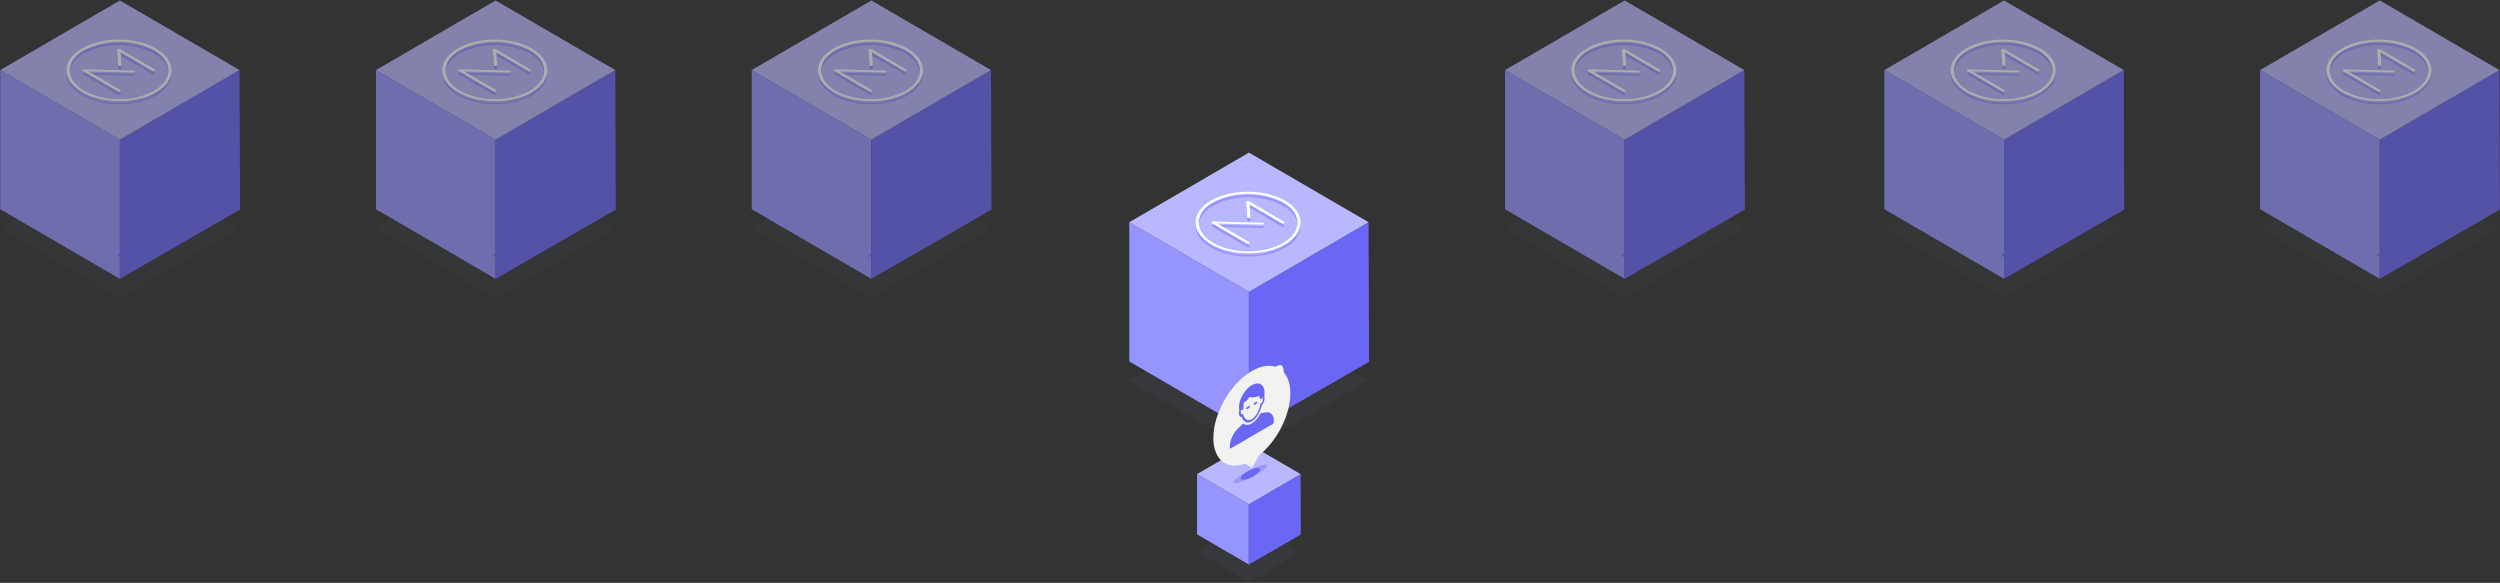 <?xml version="1.0" encoding="UTF-8"?>
<svg width="1364px" height="318px" viewBox="0 0 1364 318" version="1.1" xmlns="http://www.w3.org/2000/svg" xmlns:xlink="http://www.w3.org/1999/xlink">
    <rect x="0" y="0" width="1364" height="318" fill="#333333" stroke="none"/>
    <!-- Generator: Sketch 51.3 (57544) - http://www.bohemiancoding.com/sketch -->
    <title>Group 5</title>
    <desc>Created with Sketch.</desc>
    <defs></defs>
    <g id="Sale" stroke="none" stroke-width="1" fill="none" fill-rule="evenodd">
        <g id="Technology" transform="translate(-44, -7963)" fill-rule="nonzero">
            <g id="content-nodes" transform="translate(0, 7062)">
                <g id="Group-5" transform="translate(44, 901)">
                    <g id="Group-3" transform="translate(616, 83)">
                        <g id="Group" opacity="0.1" transform="translate(36.963, 201.037)" fill="#5D6285">
                            <polygon id="Shape" points="0.141 16.987 28.401 33.426 56.662 16.987 28.401 0.542"></polygon>
                        </g>
                        <g id="Group" opacity="0.1" transform="translate(0, 86.55)" fill="#5D6285">
                            <polygon id="Shape" points="0.125 38.186 65.408 76.17 130.69 38.186 65.408 0.203"></polygon>
                        </g>
                        <polygon id="Shape" fill="#9694FF" points="0.125 38.246 0.125 114.213 65.408 152.197 65.408 76.23"></polygon>
                        <polygon id="Shape" fill="#6B67F5" points="130.69 38.246 65.408 76.23 65.408 152.197 130.967 114.372"></polygon>
                        <polygon id="Shape" fill="#B9B8FF" points="0.125 38.246 65.408 76.23 130.69 38.246 65.408 0.263"></polygon>
                        <path d="M84.601,39.851 C84.697,39.885 84.776,39.956 84.82,40.049 C84.864,40.141 84.869,40.248 84.835,40.344 C84.793,40.451 84.708,40.535 84.601,40.574 C84.209,40.777 83.743,40.777 83.351,40.574 L65.772,30.325 L66.218,37.304 C66.218,37.595 65.859,37.819 65.37,37.819 C65.142,37.827 64.916,37.772 64.717,37.66 C64.577,37.602 64.477,37.476 64.451,37.326 L63.907,29.038 C63.907,28.835 64.108,28.633 64.451,28.567 C64.761,28.447 65.103,28.447 65.413,28.567 L84.601,39.851 Z" id="Shape" fill="#9694FF"></path>
                        <path d="M85.21,28.342 C96.407,34.888 96.407,45.494 85.34,52.04 C74.273,58.586 55.988,58.586 44.736,52.04 C33.484,45.494 33.533,34.888 44.6,28.342 C55.667,21.796 73.963,21.796 85.21,28.342 Z M65.049,55.923 C71.669,56.081 78.219,54.527 84.074,51.41 C89.314,48.337 91.934,44.288 91.912,40.279 C91.89,36.269 89.243,32.221 83.96,29.153 C71.996,23.023 57.846,23.023 45.883,29.153 C40.643,32.221 38.023,36.241 38.044,40.279 C38.066,44.316 40.708,48.337 45.997,51.41 C51.872,54.525 58.439,56.078 65.076,55.923 L65.049,55.923 Z" id="Shape" fill="#9694FF"></path>
                        <path d="M73.382,40.459 C73.538,40.523 73.643,40.673 73.648,40.843 C73.648,41.139 73.224,41.341 72.735,41.341 L48.095,40.755 L65.679,51.004 C65.875,51.076 65.977,51.294 65.908,51.492 C65.87,51.601 65.786,51.687 65.679,51.727 C65.285,51.93 64.818,51.93 64.424,51.727 L45.247,40.536 C44.98,40.377 44.915,40.153 45.046,39.988 C45.27,39.762 45.582,39.646 45.899,39.671 L72.778,40.328 C72.987,40.32 73.195,40.365 73.382,40.459 Z" id="Shape" fill="#9694FF"></path>
                        <path d="M84.601,38.038 C84.697,38.071 84.776,38.141 84.82,38.232 C84.864,38.324 84.869,38.43 84.835,38.526 C84.795,38.635 84.709,38.721 84.601,38.761 C84.209,38.964 83.743,38.964 83.351,38.761 L65.772,28.512 L66.218,35.486 C66.218,35.781 65.859,36.006 65.37,36.006 C65.142,36.011 64.917,35.957 64.717,35.847 C64.577,35.787 64.476,35.659 64.451,35.507 L63.907,27.225 C63.907,27.022 64.108,26.82 64.451,26.754 C64.761,26.634 65.103,26.634 65.413,26.754 L84.601,38.038 Z" id="Shape" fill="#FFFFFF"></path>
                        <path d="M85.21,26.524 C96.407,33.097 96.407,43.68 85.34,50.226 C74.273,56.772 55.988,56.772 44.736,50.226 C33.484,43.68 33.533,33.07 44.6,26.524 C55.667,19.978 73.963,19.978 85.21,26.524 Z M65.049,54.11 C71.669,54.266 78.218,52.712 84.074,49.597 C89.314,46.523 91.934,42.475 91.912,38.466 C91.89,34.456 89.243,30.408 83.96,27.34 C71.997,21.205 57.845,21.205 45.883,27.34 C40.643,30.408 38.023,34.428 38.044,38.466 C38.066,42.503 40.708,46.523 45.997,49.597 C51.873,52.709 58.439,54.263 65.076,54.11 L65.049,54.11 Z" id="Shape" fill="#FFFFFF"></path>
                        <path d="M73.382,38.646 C73.538,38.709 73.643,38.86 73.648,39.03 C73.648,39.326 73.224,39.528 72.735,39.528 L48.095,38.942 L65.679,49.186 C65.876,49.26 65.977,49.479 65.908,49.679 C65.869,49.786 65.786,49.87 65.679,49.909 C65.286,50.117 64.817,50.117 64.424,49.909 L45.225,38.739 C44.959,38.581 44.893,38.356 45.024,38.192 C45.248,37.965 45.56,37.849 45.877,37.874 L72.757,38.526 C72.972,38.511 73.187,38.552 73.382,38.646 Z" id="Shape" fill="#FFFFFF"></path>
                        <path d="M80.448,116.876 C82.987,115.397 84.405,116.191 84.422,120.967 C84.422,125.585 82.987,127.952 80.486,129.409 C77.986,130.866 76.513,130.209 76.496,125.574 C76.496,120.82 77.937,118.322 80.448,116.876 Z M80.502,127.634 C81.932,126.801 82.612,125.377 82.601,122.047 C82.601,118.486 81.938,117.818 80.464,118.672 C78.991,119.527 78.323,120.946 78.334,124.534 C78.334,127.859 79.062,128.472 80.508,127.634 L80.502,127.634 Z" id="Shape" fill="#FFFFFF"></path>
                        <polygon id="Shape" fill="#9694FF" points="37.104 175.675 37.104 208.558 65.364 225.003 65.364 192.119"></polygon>
                        <polygon id="Shape" fill="#6B67F5" points="93.624 175.675 65.364 192.119 65.364 225.003 93.744 208.63"></polygon>
                        <polygon id="Shape" fill="#B9B8FF" points="37.104 175.675 65.364 192.119 93.624 175.675 65.364 159.236"></polygon>
                        <g id="Group" opacity="0.4" transform="translate(55.988, 168.718)" fill="#6B67F5">
                            <ellipse id="Oval" transform="translate(10.228, 6.829) rotate(-27.7) translate(-10.228, -6.829) " cx="10.228" cy="6.829" rx="10.42" ry="1.928"></ellipse>
                        </g>
                        <ellipse id="Oval" fill="#6B67F5" transform="translate(66.216, 175.547) rotate(-27.7) translate(-66.216, -175.547) " cx="66.216" cy="175.547" rx="5.805" ry="1.928"></ellipse>
                        <path d="M66.935,119.472 C78.54,112.723 87.971,118.141 88.009,131.573 C88.042,143.454 80.714,157.614 70.995,165.404 L67.082,172.235 L63.146,169.972 C53.416,173.5 46.035,167.896 46.002,156.015 C45.964,142.583 55.341,126.221 66.935,119.472 Z" id="Shape" fill="#F2F2F0"></path>
                        <path d="M69.457,136.141 C69.734,135.982 69.963,136.141 69.963,136.431 C69.946,136.786 69.76,137.111 69.463,137.302 L68.49,137.883 C68.212,138.042 67.99,137.916 67.984,137.598 C68.001,137.243 68.187,136.919 68.484,136.727 L69.457,136.141 Z" id="Shape" fill="#6B67F5"></path>
                        <g id="Group" transform="translate(54.9, 125.991)" fill="#6B67F5">
                            <path d="M16.981,16.521 C17.031,16.49 17.086,16.468 17.144,16.455 L19.721,16.001 C22.335,15.53 24.096,17.365 24.107,20.569 L24.107,21.424 C24.089,21.777 23.903,22.099 23.607,22.289 L0.598,35.677 C0.321,35.842 0.098,35.71 0.092,35.392 L0.092,34.538 C0.092,31.339 1.832,27.46 4.441,24.886 L7.012,22.355 C7.06,22.304 7.115,22.259 7.175,22.224 C7.288,22.154 7.431,22.154 7.545,22.224 C8.806,23.078 10.42,23.018 12.078,22.054 C13.736,21.09 15.34,19.277 16.606,16.948 C16.691,16.775 16.821,16.628 16.981,16.521 Z" id="Shape"></path>
                            <path d="M5.207,14.861 C5.214,14.908 5.223,14.953 5.235,14.998 C5.283,15.234 5.49,15.305 5.724,15.168 L6.11,14.96 C6.073,15.197 6.055,15.437 6.055,15.678 C6.055,16.801 6.436,17.2 6.561,17.124 C6.642,17.019 6.742,16.93 6.854,16.861 C6.908,16.828 6.967,16.806 7.028,16.795 C7.171,16.764 7.311,16.855 7.344,16.998 C8.056,19.863 9.958,20.953 12.078,19.737 C14.198,18.521 16.095,15.207 16.785,11.52 C16.832,11.313 16.936,11.123 17.084,10.972 C17.136,10.912 17.199,10.862 17.269,10.824 C17.348,10.772 17.441,10.747 17.536,10.753 C17.72,10.649 18.079,9.833 18.079,8.732 C18.081,8.519 18.063,8.306 18.025,8.096 L18.449,7.811 C18.682,7.64 18.842,7.385 18.894,7.099 C18.894,7.039 18.894,6.984 18.894,6.929 C19.005,7.327 19.058,7.738 19.052,8.151 C19.052,9.767 18.443,11.35 17.617,11.887 C16.72,15.902 14.535,19.479 12.073,20.914 C9.61,22.35 7.414,21.314 6.496,18.356 C5.669,18.778 5.05,17.913 5.044,16.302 C5.047,15.817 5.102,15.334 5.207,14.861 Z" id="Shape"></path>
                            <path d="M12.029,1.183 C15.889,-1.063 19.041,0.745 19.052,5.215 C19.051,5.777 19.002,6.338 18.905,6.891 C18.905,6.946 18.905,7.001 18.905,7.061 C18.852,7.347 18.693,7.602 18.46,7.773 L18.036,8.058 L17.128,8.671 L17.09,8.699 C16.894,8.808 16.709,8.781 16.633,8.617 C16.377,8.082 16.203,7.511 16.117,6.924 C14.019,7.987 11.85,8.058 10.768,7.472 C10.371,8.502 9.507,9.663 7.778,10.649 L7.702,10.693 C7.539,11.609 7.496,12.543 7.572,13.47 C7.59,13.529 7.599,13.59 7.599,13.651 C7.582,14.006 7.396,14.33 7.099,14.522 C7.071,14.543 7.04,14.56 7.007,14.571 C7.007,14.571 6.588,14.746 6.137,14.976 L5.751,15.185 C5.517,15.322 5.311,15.25 5.262,15.015 C5.25,14.97 5.241,14.924 5.235,14.878 C5.13,14.386 5.077,13.885 5.077,13.382 C5.033,8.896 8.154,3.429 12.029,1.183 Z" id="Shape"></path>
                        </g>
                        <path d="M65.457,138.469 C65.734,138.31 65.957,138.469 65.957,138.76 C65.941,139.113 65.757,139.438 65.462,139.631 L64.462,140.233 C64.185,140.392 63.956,140.266 63.956,139.948 C63.973,139.593 64.159,139.269 64.456,139.077 L65.457,138.469 Z" id="Shape" fill="#6B67F5"></path>
                    </g>
                    <g id="Group-3-Copy" opacity="0.6" transform="translate(410, 0)">
                        <g id="Group" opacity="0.1" transform="translate(0, 86.511)" fill="#5D6285">
                            <polygon id="Shape" points="0.125 38.169 65.408 76.136 130.69 38.169 65.408 0.203"></polygon>
                        </g>
                        <polygon id="Shape" fill="#9694FF" points="0.125 38.229 0.125 114.162 65.408 152.129 65.408 76.196"></polygon>
                        <polygon id="Shape" fill="#6B67F5" points="130.69 38.229 65.408 76.196 65.408 152.129 130.967 114.321"></polygon>
                        <polygon id="Shape" fill="#B9B8FF" points="0.125 38.229 65.408 76.196 130.69 38.229 65.408 0.263"></polygon>
                        <path d="M84.601,39.834 C84.697,39.867 84.776,39.938 84.82,40.031 C84.864,40.123 84.869,40.23 84.835,40.326 C84.793,40.433 84.708,40.516 84.601,40.556 C84.209,40.759 83.743,40.759 83.351,40.556 L65.772,30.312 L66.218,37.288 C66.218,37.578 65.859,37.802 65.37,37.802 C65.142,37.81 64.916,37.756 64.717,37.643 C64.577,37.586 64.477,37.459 64.451,37.309 L63.907,29.025 C63.907,28.823 64.108,28.62 64.451,28.554 C64.761,28.434 65.103,28.434 65.413,28.554 L84.601,39.834 Z" id="Shape" fill="#9694FF"></path>
                        <path d="M85.21,28.33 C96.407,34.873 96.407,45.473 85.34,52.016 C74.273,58.56 55.988,58.56 44.736,52.016 C33.484,45.473 33.533,34.873 44.6,28.33 C55.667,21.787 73.963,21.787 85.21,28.33 Z M65.049,55.898 C71.669,56.056 78.219,54.503 84.074,51.387 C89.314,48.315 91.934,44.269 91.912,40.261 C91.89,36.253 89.243,32.206 83.96,29.14 C71.996,23.013 57.846,23.013 45.883,29.14 C40.643,32.206 38.023,36.225 38.044,40.261 C38.066,44.296 40.708,48.315 45.997,51.387 C51.872,54.501 58.439,56.053 65.076,55.898 L65.049,55.898 Z" id="Shape" fill="#9694FF"></path>
                        <path d="M73.382,40.441 C73.538,40.504 73.643,40.655 73.648,40.825 C73.648,41.12 73.224,41.323 72.735,41.323 L48.095,40.737 L65.679,50.982 C65.875,51.054 65.977,51.271 65.908,51.469 C65.87,51.578 65.786,51.664 65.679,51.704 C65.285,51.907 64.818,51.907 64.424,51.704 L45.247,40.518 C44.98,40.359 44.915,40.135 45.046,39.97 C45.27,39.744 45.582,39.628 45.899,39.653 L72.778,40.31 C72.987,40.302 73.195,40.347 73.382,40.441 Z" id="Shape" fill="#9694FF"></path>
                        <path d="M84.601,38.021 C84.697,38.054 84.776,38.123 84.82,38.215 C84.864,38.307 84.869,38.413 84.835,38.509 C84.795,38.618 84.709,38.703 84.601,38.744 C84.209,38.947 83.743,38.947 83.351,38.744 L65.772,28.5 L66.218,35.47 C66.218,35.765 65.859,35.99 65.37,35.99 C65.142,35.995 64.917,35.941 64.717,35.831 C64.577,35.771 64.476,35.643 64.451,35.492 L63.907,27.213 C63.907,27.01 64.108,26.808 64.451,26.742 C64.761,26.622 65.103,26.622 65.413,26.742 L84.601,38.021 Z" id="Shape" fill="#FFFFFF"></path>
                        <path d="M85.21,26.512 C96.407,33.082 96.407,43.661 85.34,50.204 C74.273,56.747 55.988,56.747 44.736,50.204 C33.484,43.661 33.533,33.055 44.6,26.512 C55.667,19.969 73.963,19.969 85.21,26.512 Z M65.049,54.086 C71.669,54.241 78.218,52.688 84.074,49.574 C89.314,46.503 91.934,42.456 91.912,38.448 C91.89,34.44 89.243,30.394 83.96,27.328 C71.997,21.195 57.845,21.195 45.883,27.328 C40.643,30.394 38.023,34.413 38.044,38.448 C38.066,42.484 40.708,46.503 45.997,49.574 C51.873,52.686 58.439,54.238 65.076,54.086 L65.049,54.086 Z" id="Shape" fill="#FFFFFF"></path>
                        <path d="M73.382,38.629 C73.538,38.692 73.643,38.843 73.648,39.012 C73.648,39.308 73.224,39.511 72.735,39.511 L48.095,38.925 L65.679,49.164 C65.876,49.238 65.977,49.457 65.908,49.656 C65.869,49.763 65.786,49.848 65.679,49.886 C65.286,50.095 64.817,50.095 64.424,49.886 L45.225,38.722 C44.959,38.563 44.893,38.339 45.024,38.175 C45.248,37.948 45.56,37.832 45.877,37.857 L72.757,38.509 C72.972,38.494 73.187,38.535 73.382,38.629 Z" id="Shape" fill="#FFFFFF"></path>
                        <path d="M69.457,136.08 C69.734,135.922 69.963,136.08 69.963,136.371 C69.946,136.725 69.76,137.05 69.463,137.241 L68.49,137.822 C68.212,137.98 67.99,137.854 67.984,137.537 C68.001,137.182 68.187,136.858 68.484,136.666 L69.457,136.08 Z" id="Shape" fill="#6B67F5"></path>
                        <path d="M65.457,138.407 C65.734,138.249 65.957,138.407 65.957,138.698 C65.941,139.051 65.757,139.376 65.462,139.568 L64.462,140.17 C64.185,140.329 63.956,140.203 63.956,139.886 C63.973,139.531 64.159,139.207 64.456,139.015 L65.457,138.407 Z" id="Shape" fill="#6B67F5"></path>
                    </g>
                    <g id="Group-3-Copy-3" opacity="0.6" transform="translate(821, 0)">
                        <g id="Group" opacity="0.1" transform="translate(0, 86.511)" fill="#5D6285">
                            <polygon id="Shape" points="0.125 38.169 65.408 76.136 130.69 38.169 65.408 0.203"></polygon>
                        </g>
                        <polygon id="Shape" fill="#9694FF" points="0.125 38.229 0.125 114.162 65.408 152.129 65.408 76.196"></polygon>
                        <polygon id="Shape" fill="#6B67F5" points="130.69 38.229 65.408 76.196 65.408 152.129 130.967 114.321"></polygon>
                        <polygon id="Shape" fill="#B9B8FF" points="0.125 38.229 65.408 76.196 130.69 38.229 65.408 0.263"></polygon>
                        <path d="M84.601,39.834 C84.697,39.867 84.776,39.938 84.82,40.031 C84.864,40.123 84.869,40.23 84.835,40.326 C84.793,40.433 84.708,40.516 84.601,40.556 C84.209,40.759 83.743,40.759 83.351,40.556 L65.772,30.312 L66.218,37.288 C66.218,37.578 65.859,37.802 65.37,37.802 C65.142,37.81 64.916,37.756 64.717,37.643 C64.577,37.586 64.477,37.459 64.451,37.309 L63.907,29.025 C63.907,28.823 64.108,28.62 64.451,28.554 C64.761,28.434 65.103,28.434 65.413,28.554 L84.601,39.834 Z" id="Shape" fill="#9694FF"></path>
                        <path d="M85.21,28.33 C96.407,34.873 96.407,45.473 85.34,52.016 C74.273,58.56 55.988,58.56 44.736,52.016 C33.484,45.473 33.533,34.873 44.6,28.33 C55.667,21.787 73.963,21.787 85.21,28.33 Z M65.049,55.898 C71.669,56.056 78.219,54.503 84.074,51.387 C89.314,48.315 91.934,44.269 91.912,40.261 C91.89,36.253 89.243,32.206 83.96,29.14 C71.996,23.013 57.846,23.013 45.883,29.14 C40.643,32.206 38.023,36.225 38.044,40.261 C38.066,44.296 40.708,48.315 45.997,51.387 C51.872,54.501 58.439,56.053 65.076,55.898 L65.049,55.898 Z" id="Shape" fill="#9694FF"></path>
                        <path d="M73.382,40.441 C73.538,40.504 73.643,40.655 73.648,40.825 C73.648,41.12 73.224,41.323 72.735,41.323 L48.095,40.737 L65.679,50.982 C65.875,51.054 65.977,51.271 65.908,51.469 C65.87,51.578 65.786,51.664 65.679,51.704 C65.285,51.907 64.818,51.907 64.424,51.704 L45.247,40.518 C44.98,40.359 44.915,40.135 45.046,39.97 C45.27,39.744 45.582,39.628 45.899,39.653 L72.778,40.31 C72.987,40.302 73.195,40.347 73.382,40.441 Z" id="Shape" fill="#9694FF"></path>
                        <path d="M84.601,38.021 C84.697,38.054 84.776,38.123 84.82,38.215 C84.864,38.307 84.869,38.413 84.835,38.509 C84.795,38.618 84.709,38.703 84.601,38.744 C84.209,38.947 83.743,38.947 83.351,38.744 L65.772,28.5 L66.218,35.47 C66.218,35.765 65.859,35.99 65.37,35.99 C65.142,35.995 64.917,35.941 64.717,35.831 C64.577,35.771 64.476,35.643 64.451,35.492 L63.907,27.213 C63.907,27.01 64.108,26.808 64.451,26.742 C64.761,26.622 65.103,26.622 65.413,26.742 L84.601,38.021 Z" id="Shape" fill="#FFFFFF"></path>
                        <path d="M85.21,26.512 C96.407,33.082 96.407,43.661 85.34,50.204 C74.273,56.747 55.988,56.747 44.736,50.204 C33.484,43.661 33.533,33.055 44.6,26.512 C55.667,19.969 73.963,19.969 85.21,26.512 Z M65.049,54.086 C71.669,54.241 78.218,52.688 84.074,49.574 C89.314,46.503 91.934,42.456 91.912,38.448 C91.89,34.44 89.243,30.394 83.96,27.328 C71.997,21.195 57.845,21.195 45.883,27.328 C40.643,30.394 38.023,34.413 38.044,38.448 C38.066,42.484 40.708,46.503 45.997,49.574 C51.873,52.686 58.439,54.238 65.076,54.086 L65.049,54.086 Z" id="Shape" fill="#FFFFFF"></path>
                        <path d="M73.382,38.629 C73.538,38.692 73.643,38.843 73.648,39.012 C73.648,39.308 73.224,39.511 72.735,39.511 L48.095,38.925 L65.679,49.164 C65.876,49.238 65.977,49.457 65.908,49.656 C65.869,49.763 65.786,49.848 65.679,49.886 C65.286,50.095 64.817,50.095 64.424,49.886 L45.225,38.722 C44.959,38.563 44.893,38.339 45.024,38.175 C45.248,37.948 45.56,37.832 45.877,37.857 L72.757,38.509 C72.972,38.494 73.187,38.535 73.382,38.629 Z" id="Shape" fill="#FFFFFF"></path>
                        <path d="M69.457,136.08 C69.734,135.922 69.963,136.08 69.963,136.371 C69.946,136.725 69.76,137.05 69.463,137.241 L68.49,137.822 C68.212,137.98 67.99,137.854 67.984,137.537 C68.001,137.182 68.187,136.858 68.484,136.666 L69.457,136.08 Z" id="Shape" fill="#6B67F5"></path>
                        <path d="M65.457,138.407 C65.734,138.249 65.957,138.407 65.957,138.698 C65.941,139.051 65.757,139.376 65.462,139.568 L64.462,140.17 C64.185,140.329 63.956,140.203 63.956,139.886 C63.973,139.531 64.159,139.207 64.456,139.015 L65.457,138.407 Z" id="Shape" fill="#6B67F5"></path>
                    </g>
                    <g id="Group-3-Copy-4" opacity="0.6" transform="translate(1028, 0)">
                        <g id="Group" opacity="0.1" transform="translate(0, 86.511)" fill="#5D6285">
                            <polygon id="Shape" points="0.125 38.169 65.408 76.136 130.69 38.169 65.408 0.203"></polygon>
                        </g>
                        <polygon id="Shape" fill="#9694FF" points="0.125 38.229 0.125 114.162 65.408 152.129 65.408 76.196"></polygon>
                        <polygon id="Shape" fill="#6B67F5" points="130.69 38.229 65.408 76.196 65.408 152.129 130.967 114.321"></polygon>
                        <polygon id="Shape" fill="#B9B8FF" points="0.125 38.229 65.408 76.196 130.69 38.229 65.408 0.263"></polygon>
                        <path d="M84.601,39.834 C84.697,39.867 84.776,39.938 84.82,40.031 C84.864,40.123 84.869,40.23 84.835,40.326 C84.793,40.433 84.708,40.516 84.601,40.556 C84.209,40.759 83.743,40.759 83.351,40.556 L65.772,30.312 L66.218,37.288 C66.218,37.578 65.859,37.802 65.37,37.802 C65.142,37.81 64.916,37.756 64.717,37.643 C64.577,37.586 64.477,37.459 64.451,37.309 L63.907,29.025 C63.907,28.823 64.108,28.62 64.451,28.554 C64.761,28.434 65.103,28.434 65.413,28.554 L84.601,39.834 Z" id="Shape" fill="#9694FF"></path>
                        <path d="M85.21,28.33 C96.407,34.873 96.407,45.473 85.34,52.016 C74.273,58.56 55.988,58.56 44.736,52.016 C33.484,45.473 33.533,34.873 44.6,28.33 C55.667,21.787 73.963,21.787 85.21,28.33 Z M65.049,55.898 C71.669,56.056 78.219,54.503 84.074,51.387 C89.314,48.315 91.934,44.269 91.912,40.261 C91.89,36.253 89.243,32.206 83.96,29.14 C71.996,23.013 57.846,23.013 45.883,29.14 C40.643,32.206 38.023,36.225 38.044,40.261 C38.066,44.296 40.708,48.315 45.997,51.387 C51.872,54.501 58.439,56.053 65.076,55.898 L65.049,55.898 Z" id="Shape" fill="#9694FF"></path>
                        <path d="M73.382,40.441 C73.538,40.504 73.643,40.655 73.648,40.825 C73.648,41.12 73.224,41.323 72.735,41.323 L48.095,40.737 L65.679,50.982 C65.875,51.054 65.977,51.271 65.908,51.469 C65.87,51.578 65.786,51.664 65.679,51.704 C65.285,51.907 64.818,51.907 64.424,51.704 L45.247,40.518 C44.98,40.359 44.915,40.135 45.046,39.97 C45.27,39.744 45.582,39.628 45.899,39.653 L72.778,40.31 C72.987,40.302 73.195,40.347 73.382,40.441 Z" id="Shape" fill="#9694FF"></path>
                        <path d="M84.601,38.021 C84.697,38.054 84.776,38.123 84.82,38.215 C84.864,38.307 84.869,38.413 84.835,38.509 C84.795,38.618 84.709,38.703 84.601,38.744 C84.209,38.947 83.743,38.947 83.351,38.744 L65.772,28.5 L66.218,35.47 C66.218,35.765 65.859,35.99 65.37,35.99 C65.142,35.995 64.917,35.941 64.717,35.831 C64.577,35.771 64.476,35.643 64.451,35.492 L63.907,27.213 C63.907,27.01 64.108,26.808 64.451,26.742 C64.761,26.622 65.103,26.622 65.413,26.742 L84.601,38.021 Z" id="Shape" fill="#FFFFFF"></path>
                        <path d="M85.21,26.512 C96.407,33.082 96.407,43.661 85.34,50.204 C74.273,56.747 55.988,56.747 44.736,50.204 C33.484,43.661 33.533,33.055 44.6,26.512 C55.667,19.969 73.963,19.969 85.21,26.512 Z M65.049,54.086 C71.669,54.241 78.218,52.688 84.074,49.574 C89.314,46.503 91.934,42.456 91.912,38.448 C91.89,34.44 89.243,30.394 83.96,27.328 C71.997,21.195 57.845,21.195 45.883,27.328 C40.643,30.394 38.023,34.413 38.044,38.448 C38.066,42.484 40.708,46.503 45.997,49.574 C51.873,52.686 58.439,54.238 65.076,54.086 L65.049,54.086 Z" id="Shape" fill="#FFFFFF"></path>
                        <path d="M73.382,38.629 C73.538,38.692 73.643,38.843 73.648,39.012 C73.648,39.308 73.224,39.511 72.735,39.511 L48.095,38.925 L65.679,49.164 C65.876,49.238 65.977,49.457 65.908,49.656 C65.869,49.763 65.786,49.848 65.679,49.886 C65.286,50.095 64.817,50.095 64.424,49.886 L45.225,38.722 C44.959,38.563 44.893,38.339 45.024,38.175 C45.248,37.948 45.56,37.832 45.877,37.857 L72.757,38.509 C72.972,38.494 73.187,38.535 73.382,38.629 Z" id="Shape" fill="#FFFFFF"></path>
                        <path d="M69.457,136.08 C69.734,135.922 69.963,136.08 69.963,136.371 C69.946,136.725 69.76,137.05 69.463,137.241 L68.49,137.822 C68.212,137.98 67.99,137.854 67.984,137.537 C68.001,137.182 68.187,136.858 68.484,136.666 L69.457,136.08 Z" id="Shape" fill="#6B67F5"></path>
                        <path d="M65.457,138.407 C65.734,138.249 65.957,138.407 65.957,138.698 C65.941,139.051 65.757,139.376 65.462,139.568 L64.462,140.17 C64.185,140.329 63.956,140.203 63.956,139.886 C63.973,139.531 64.159,139.207 64.456,139.015 L65.457,138.407 Z" id="Shape" fill="#6B67F5"></path>
                    </g>
                    <g id="Group-3-Copy-6" opacity="0.6" transform="translate(1233, 0)">
                        <g id="Group" opacity="0.1" transform="translate(0, 86.511)" fill="#5D6285">
                            <polygon id="Shape" points="0.125 38.169 65.408 76.136 130.69 38.169 65.408 0.203"></polygon>
                        </g>
                        <polygon id="Shape" fill="#9694FF" points="0.125 38.229 0.125 114.162 65.408 152.129 65.408 76.196"></polygon>
                        <polygon id="Shape" fill="#6B67F5" points="130.69 38.229 65.408 76.196 65.408 152.129 130.967 114.321"></polygon>
                        <polygon id="Shape" fill="#B9B8FF" points="0.125 38.229 65.408 76.196 130.69 38.229 65.408 0.263"></polygon>
                        <path d="M84.601,39.834 C84.697,39.867 84.776,39.938 84.82,40.031 C84.864,40.123 84.869,40.23 84.835,40.326 C84.793,40.433 84.708,40.516 84.601,40.556 C84.209,40.759 83.743,40.759 83.351,40.556 L65.772,30.312 L66.218,37.288 C66.218,37.578 65.859,37.802 65.37,37.802 C65.142,37.81 64.916,37.756 64.717,37.643 C64.577,37.586 64.477,37.459 64.451,37.309 L63.907,29.025 C63.907,28.823 64.108,28.62 64.451,28.554 C64.761,28.434 65.103,28.434 65.413,28.554 L84.601,39.834 Z" id="Shape" fill="#9694FF"></path>
                        <path d="M85.21,28.33 C96.407,34.873 96.407,45.473 85.34,52.016 C74.273,58.56 55.988,58.56 44.736,52.016 C33.484,45.473 33.533,34.873 44.6,28.33 C55.667,21.787 73.963,21.787 85.21,28.33 Z M65.049,55.898 C71.669,56.056 78.219,54.503 84.074,51.387 C89.314,48.315 91.934,44.269 91.912,40.261 C91.89,36.253 89.243,32.206 83.96,29.14 C71.996,23.013 57.846,23.013 45.883,29.14 C40.643,32.206 38.023,36.225 38.044,40.261 C38.066,44.296 40.708,48.315 45.997,51.387 C51.872,54.501 58.439,56.053 65.076,55.898 L65.049,55.898 Z" id="Shape" fill="#9694FF"></path>
                        <path d="M73.382,40.441 C73.538,40.504 73.643,40.655 73.648,40.825 C73.648,41.12 73.224,41.323 72.735,41.323 L48.095,40.737 L65.679,50.982 C65.875,51.054 65.977,51.271 65.908,51.469 C65.87,51.578 65.786,51.664 65.679,51.704 C65.285,51.907 64.818,51.907 64.424,51.704 L45.247,40.518 C44.98,40.359 44.915,40.135 45.046,39.97 C45.27,39.744 45.582,39.628 45.899,39.653 L72.778,40.31 C72.987,40.302 73.195,40.347 73.382,40.441 Z" id="Shape" fill="#9694FF"></path>
                        <path d="M84.601,38.021 C84.697,38.054 84.776,38.123 84.82,38.215 C84.864,38.307 84.869,38.413 84.835,38.509 C84.795,38.618 84.709,38.703 84.601,38.744 C84.209,38.947 83.743,38.947 83.351,38.744 L65.772,28.5 L66.218,35.47 C66.218,35.765 65.859,35.99 65.37,35.99 C65.142,35.995 64.917,35.941 64.717,35.831 C64.577,35.771 64.476,35.643 64.451,35.492 L63.907,27.213 C63.907,27.01 64.108,26.808 64.451,26.742 C64.761,26.622 65.103,26.622 65.413,26.742 L84.601,38.021 Z" id="Shape" fill="#FFFFFF"></path>
                        <path d="M85.21,26.512 C96.407,33.082 96.407,43.661 85.34,50.204 C74.273,56.747 55.988,56.747 44.736,50.204 C33.484,43.661 33.533,33.055 44.6,26.512 C55.667,19.969 73.963,19.969 85.21,26.512 Z M65.049,54.086 C71.669,54.241 78.218,52.688 84.074,49.574 C89.314,46.503 91.934,42.456 91.912,38.448 C91.89,34.44 89.243,30.394 83.96,27.328 C71.997,21.195 57.845,21.195 45.883,27.328 C40.643,30.394 38.023,34.413 38.044,38.448 C38.066,42.484 40.708,46.503 45.997,49.574 C51.873,52.686 58.439,54.238 65.076,54.086 L65.049,54.086 Z" id="Shape" fill="#FFFFFF"></path>
                        <path d="M73.382,38.629 C73.538,38.692 73.643,38.843 73.648,39.012 C73.648,39.308 73.224,39.511 72.735,39.511 L48.095,38.925 L65.679,49.164 C65.876,49.238 65.977,49.457 65.908,49.656 C65.869,49.763 65.786,49.848 65.679,49.886 C65.286,50.095 64.817,50.095 64.424,49.886 L45.225,38.722 C44.959,38.563 44.893,38.339 45.024,38.175 C45.248,37.948 45.56,37.832 45.877,37.857 L72.757,38.509 C72.972,38.494 73.187,38.535 73.382,38.629 Z" id="Shape" fill="#FFFFFF"></path>
                        <path d="M69.457,136.08 C69.734,135.922 69.963,136.08 69.963,136.371 C69.946,136.725 69.76,137.05 69.463,137.241 L68.49,137.822 C68.212,137.98 67.99,137.854 67.984,137.537 C68.001,137.182 68.187,136.858 68.484,136.666 L69.457,136.08 Z" id="Shape" fill="#6B67F5"></path>
                        <path d="M65.457,138.407 C65.734,138.249 65.957,138.407 65.957,138.698 C65.941,139.051 65.757,139.376 65.462,139.568 L64.462,140.17 C64.185,140.329 63.956,140.203 63.956,139.886 C63.973,139.531 64.159,139.207 64.456,139.015 L65.457,138.407 Z" id="Shape" fill="#6B67F5"></path>
                    </g>
                    <g id="Group-3-Copy-2" opacity="0.6" transform="translate(205, 0)">
                        <g id="Group" opacity="0.1" transform="translate(0, 86.511)" fill="#5D6285">
                            <polygon id="Shape" points="0.125 38.169 65.408 76.136 130.69 38.169 65.408 0.203"></polygon>
                        </g>
                        <polygon id="Shape" fill="#9694FF" points="0.125 38.229 0.125 114.162 65.408 152.129 65.408 76.196"></polygon>
                        <polygon id="Shape" fill="#6B67F5" points="130.69 38.229 65.408 76.196 65.408 152.129 130.967 114.321"></polygon>
                        <polygon id="Shape" fill="#B9B8FF" points="0.125 38.229 65.408 76.196 130.69 38.229 65.408 0.263"></polygon>
                        <path d="M84.601,39.834 C84.697,39.867 84.776,39.938 84.82,40.031 C84.864,40.123 84.869,40.23 84.835,40.326 C84.793,40.433 84.708,40.516 84.601,40.556 C84.209,40.759 83.743,40.759 83.351,40.556 L65.772,30.312 L66.218,37.288 C66.218,37.578 65.859,37.802 65.37,37.802 C65.142,37.81 64.916,37.756 64.717,37.643 C64.577,37.586 64.477,37.459 64.451,37.309 L63.907,29.025 C63.907,28.823 64.108,28.62 64.451,28.554 C64.761,28.434 65.103,28.434 65.413,28.554 L84.601,39.834 Z" id="Shape" fill="#9694FF"></path>
                        <path d="M85.21,28.33 C96.407,34.873 96.407,45.473 85.34,52.016 C74.273,58.56 55.988,58.56 44.736,52.016 C33.484,45.473 33.533,34.873 44.6,28.33 C55.667,21.787 73.963,21.787 85.21,28.33 Z M65.049,55.898 C71.669,56.056 78.219,54.503 84.074,51.387 C89.314,48.315 91.934,44.269 91.912,40.261 C91.89,36.253 89.243,32.206 83.96,29.14 C71.996,23.013 57.846,23.013 45.883,29.14 C40.643,32.206 38.023,36.225 38.044,40.261 C38.066,44.296 40.708,48.315 45.997,51.387 C51.872,54.501 58.439,56.053 65.076,55.898 L65.049,55.898 Z" id="Shape" fill="#9694FF"></path>
                        <path d="M73.382,40.441 C73.538,40.504 73.643,40.655 73.648,40.825 C73.648,41.12 73.224,41.323 72.735,41.323 L48.095,40.737 L65.679,50.982 C65.875,51.054 65.977,51.271 65.908,51.469 C65.87,51.578 65.786,51.664 65.679,51.704 C65.285,51.907 64.818,51.907 64.424,51.704 L45.247,40.518 C44.98,40.359 44.915,40.135 45.046,39.97 C45.27,39.744 45.582,39.628 45.899,39.653 L72.778,40.31 C72.987,40.302 73.195,40.347 73.382,40.441 Z" id="Shape" fill="#9694FF"></path>
                        <path d="M84.601,38.021 C84.697,38.054 84.776,38.123 84.82,38.215 C84.864,38.307 84.869,38.413 84.835,38.509 C84.795,38.618 84.709,38.703 84.601,38.744 C84.209,38.947 83.743,38.947 83.351,38.744 L65.772,28.5 L66.218,35.47 C66.218,35.765 65.859,35.99 65.37,35.99 C65.142,35.995 64.917,35.941 64.717,35.831 C64.577,35.771 64.476,35.643 64.451,35.492 L63.907,27.213 C63.907,27.01 64.108,26.808 64.451,26.742 C64.761,26.622 65.103,26.622 65.413,26.742 L84.601,38.021 Z" id="Shape" fill="#FFFFFF"></path>
                        <path d="M85.21,26.512 C96.407,33.082 96.407,43.661 85.34,50.204 C74.273,56.747 55.988,56.747 44.736,50.204 C33.484,43.661 33.533,33.055 44.6,26.512 C55.667,19.969 73.963,19.969 85.21,26.512 Z M65.049,54.086 C71.669,54.241 78.218,52.688 84.074,49.574 C89.314,46.503 91.934,42.456 91.912,38.448 C91.89,34.44 89.243,30.394 83.96,27.328 C71.997,21.195 57.845,21.195 45.883,27.328 C40.643,30.394 38.023,34.413 38.044,38.448 C38.066,42.484 40.708,46.503 45.997,49.574 C51.873,52.686 58.439,54.238 65.076,54.086 L65.049,54.086 Z" id="Shape" fill="#FFFFFF"></path>
                        <path d="M73.382,38.629 C73.538,38.692 73.643,38.843 73.648,39.012 C73.648,39.308 73.224,39.511 72.735,39.511 L48.095,38.925 L65.679,49.164 C65.876,49.238 65.977,49.457 65.908,49.656 C65.869,49.763 65.786,49.848 65.679,49.886 C65.286,50.095 64.817,50.095 64.424,49.886 L45.225,38.722 C44.959,38.563 44.893,38.339 45.024,38.175 C45.248,37.948 45.56,37.832 45.877,37.857 L72.757,38.509 C72.972,38.494 73.187,38.535 73.382,38.629 Z" id="Shape" fill="#FFFFFF"></path>
                        <path d="M69.457,136.08 C69.734,135.922 69.963,136.08 69.963,136.371 C69.946,136.725 69.76,137.05 69.463,137.241 L68.49,137.822 C68.212,137.98 67.99,137.854 67.984,137.537 C68.001,137.182 68.187,136.858 68.484,136.666 L69.457,136.08 Z" id="Shape" fill="#6B67F5"></path>
                        <path d="M65.457,138.407 C65.734,138.249 65.957,138.407 65.957,138.698 C65.941,139.051 65.757,139.376 65.462,139.568 L64.462,140.17 C64.185,140.329 63.956,140.203 63.956,139.886 C63.973,139.531 64.159,139.207 64.456,139.015 L65.457,138.407 Z" id="Shape" fill="#6B67F5"></path>
                    </g>
                    <g id="Group-3-Copy-5" opacity="0.6">
                        <g id="Group" opacity="0.1" transform="translate(0, 86.511)" fill="#5D6285">
                            <polygon id="Shape" points="0.125 38.169 65.408 76.136 130.69 38.169 65.408 0.203"></polygon>
                        </g>
                        <polygon id="Shape" fill="#9694FF" points="0.125 38.229 0.125 114.162 65.408 152.129 65.408 76.196"></polygon>
                        <polygon id="Shape" fill="#6B67F5" points="130.69 38.229 65.408 76.196 65.408 152.129 130.967 114.321"></polygon>
                        <polygon id="Shape" fill="#B9B8FF" points="0.125 38.229 65.408 76.196 130.69 38.229 65.408 0.263"></polygon>
                        <path d="M84.601,39.834 C84.697,39.867 84.776,39.938 84.82,40.031 C84.864,40.123 84.869,40.23 84.835,40.326 C84.793,40.433 84.708,40.516 84.601,40.556 C84.209,40.759 83.743,40.759 83.351,40.556 L65.772,30.312 L66.218,37.288 C66.218,37.578 65.859,37.802 65.37,37.802 C65.142,37.81 64.916,37.756 64.717,37.643 C64.577,37.586 64.477,37.459 64.451,37.309 L63.907,29.025 C63.907,28.823 64.108,28.62 64.451,28.554 C64.761,28.434 65.103,28.434 65.413,28.554 L84.601,39.834 Z" id="Shape" fill="#9694FF"></path>
                        <path d="M85.21,28.33 C96.407,34.873 96.407,45.473 85.34,52.016 C74.273,58.56 55.988,58.56 44.736,52.016 C33.484,45.473 33.533,34.873 44.6,28.33 C55.667,21.787 73.963,21.787 85.21,28.33 Z M65.049,55.898 C71.669,56.056 78.219,54.503 84.074,51.387 C89.314,48.315 91.934,44.269 91.912,40.261 C91.89,36.253 89.243,32.206 83.96,29.14 C71.996,23.013 57.846,23.013 45.883,29.14 C40.643,32.206 38.023,36.225 38.044,40.261 C38.066,44.296 40.708,48.315 45.997,51.387 C51.872,54.501 58.439,56.053 65.076,55.898 L65.049,55.898 Z" id="Shape" fill="#9694FF"></path>
                        <path d="M73.382,40.441 C73.538,40.504 73.643,40.655 73.648,40.825 C73.648,41.12 73.224,41.323 72.735,41.323 L48.095,40.737 L65.679,50.982 C65.875,51.054 65.977,51.271 65.908,51.469 C65.87,51.578 65.786,51.664 65.679,51.704 C65.285,51.907 64.818,51.907 64.424,51.704 L45.247,40.518 C44.98,40.359 44.915,40.135 45.046,39.97 C45.27,39.744 45.582,39.628 45.899,39.653 L72.778,40.31 C72.987,40.302 73.195,40.347 73.382,40.441 Z" id="Shape" fill="#9694FF"></path>
                        <path d="M84.601,38.021 C84.697,38.054 84.776,38.123 84.82,38.215 C84.864,38.307 84.869,38.413 84.835,38.509 C84.795,38.618 84.709,38.703 84.601,38.744 C84.209,38.947 83.743,38.947 83.351,38.744 L65.772,28.5 L66.218,35.47 C66.218,35.765 65.859,35.99 65.37,35.99 C65.142,35.995 64.917,35.941 64.717,35.831 C64.577,35.771 64.476,35.643 64.451,35.492 L63.907,27.213 C63.907,27.01 64.108,26.808 64.451,26.742 C64.761,26.622 65.103,26.622 65.413,26.742 L84.601,38.021 Z" id="Shape" fill="#FFFFFF"></path>
                        <path d="M85.21,26.512 C96.407,33.082 96.407,43.661 85.34,50.204 C74.273,56.747 55.988,56.747 44.736,50.204 C33.484,43.661 33.533,33.055 44.6,26.512 C55.667,19.969 73.963,19.969 85.21,26.512 Z M65.049,54.086 C71.669,54.241 78.218,52.688 84.074,49.574 C89.314,46.503 91.934,42.456 91.912,38.448 C91.89,34.44 89.243,30.394 83.96,27.328 C71.997,21.195 57.845,21.195 45.883,27.328 C40.643,30.394 38.023,34.413 38.044,38.448 C38.066,42.484 40.708,46.503 45.997,49.574 C51.873,52.686 58.439,54.238 65.076,54.086 L65.049,54.086 Z" id="Shape" fill="#FFFFFF"></path>
                        <path d="M73.382,38.629 C73.538,38.692 73.643,38.843 73.648,39.012 C73.648,39.308 73.224,39.511 72.735,39.511 L48.095,38.925 L65.679,49.164 C65.876,49.238 65.977,49.457 65.908,49.656 C65.869,49.763 65.786,49.848 65.679,49.886 C65.286,50.095 64.817,50.095 64.424,49.886 L45.225,38.722 C44.959,38.563 44.893,38.339 45.024,38.175 C45.248,37.948 45.56,37.832 45.877,37.857 L72.757,38.509 C72.972,38.494 73.187,38.535 73.382,38.629 Z" id="Shape" fill="#FFFFFF"></path>
                        <path d="M69.457,136.08 C69.734,135.922 69.963,136.08 69.963,136.371 C69.946,136.725 69.76,137.05 69.463,137.241 L68.49,137.822 C68.212,137.98 67.99,137.854 67.984,137.537 C68.001,137.182 68.187,136.858 68.484,136.666 L69.457,136.08 Z" id="Shape" fill="#6B67F5"></path>
                        <path d="M65.457,138.407 C65.734,138.249 65.957,138.407 65.957,138.698 C65.941,139.051 65.757,139.376 65.462,139.568 L64.462,140.17 C64.185,140.329 63.956,140.203 63.956,139.886 C63.973,139.531 64.159,139.207 64.456,139.015 L65.457,138.407 Z" id="Shape" fill="#6B67F5"></path>
                    </g>
                </g>
            </g>
        </g>
    </g>
</svg>